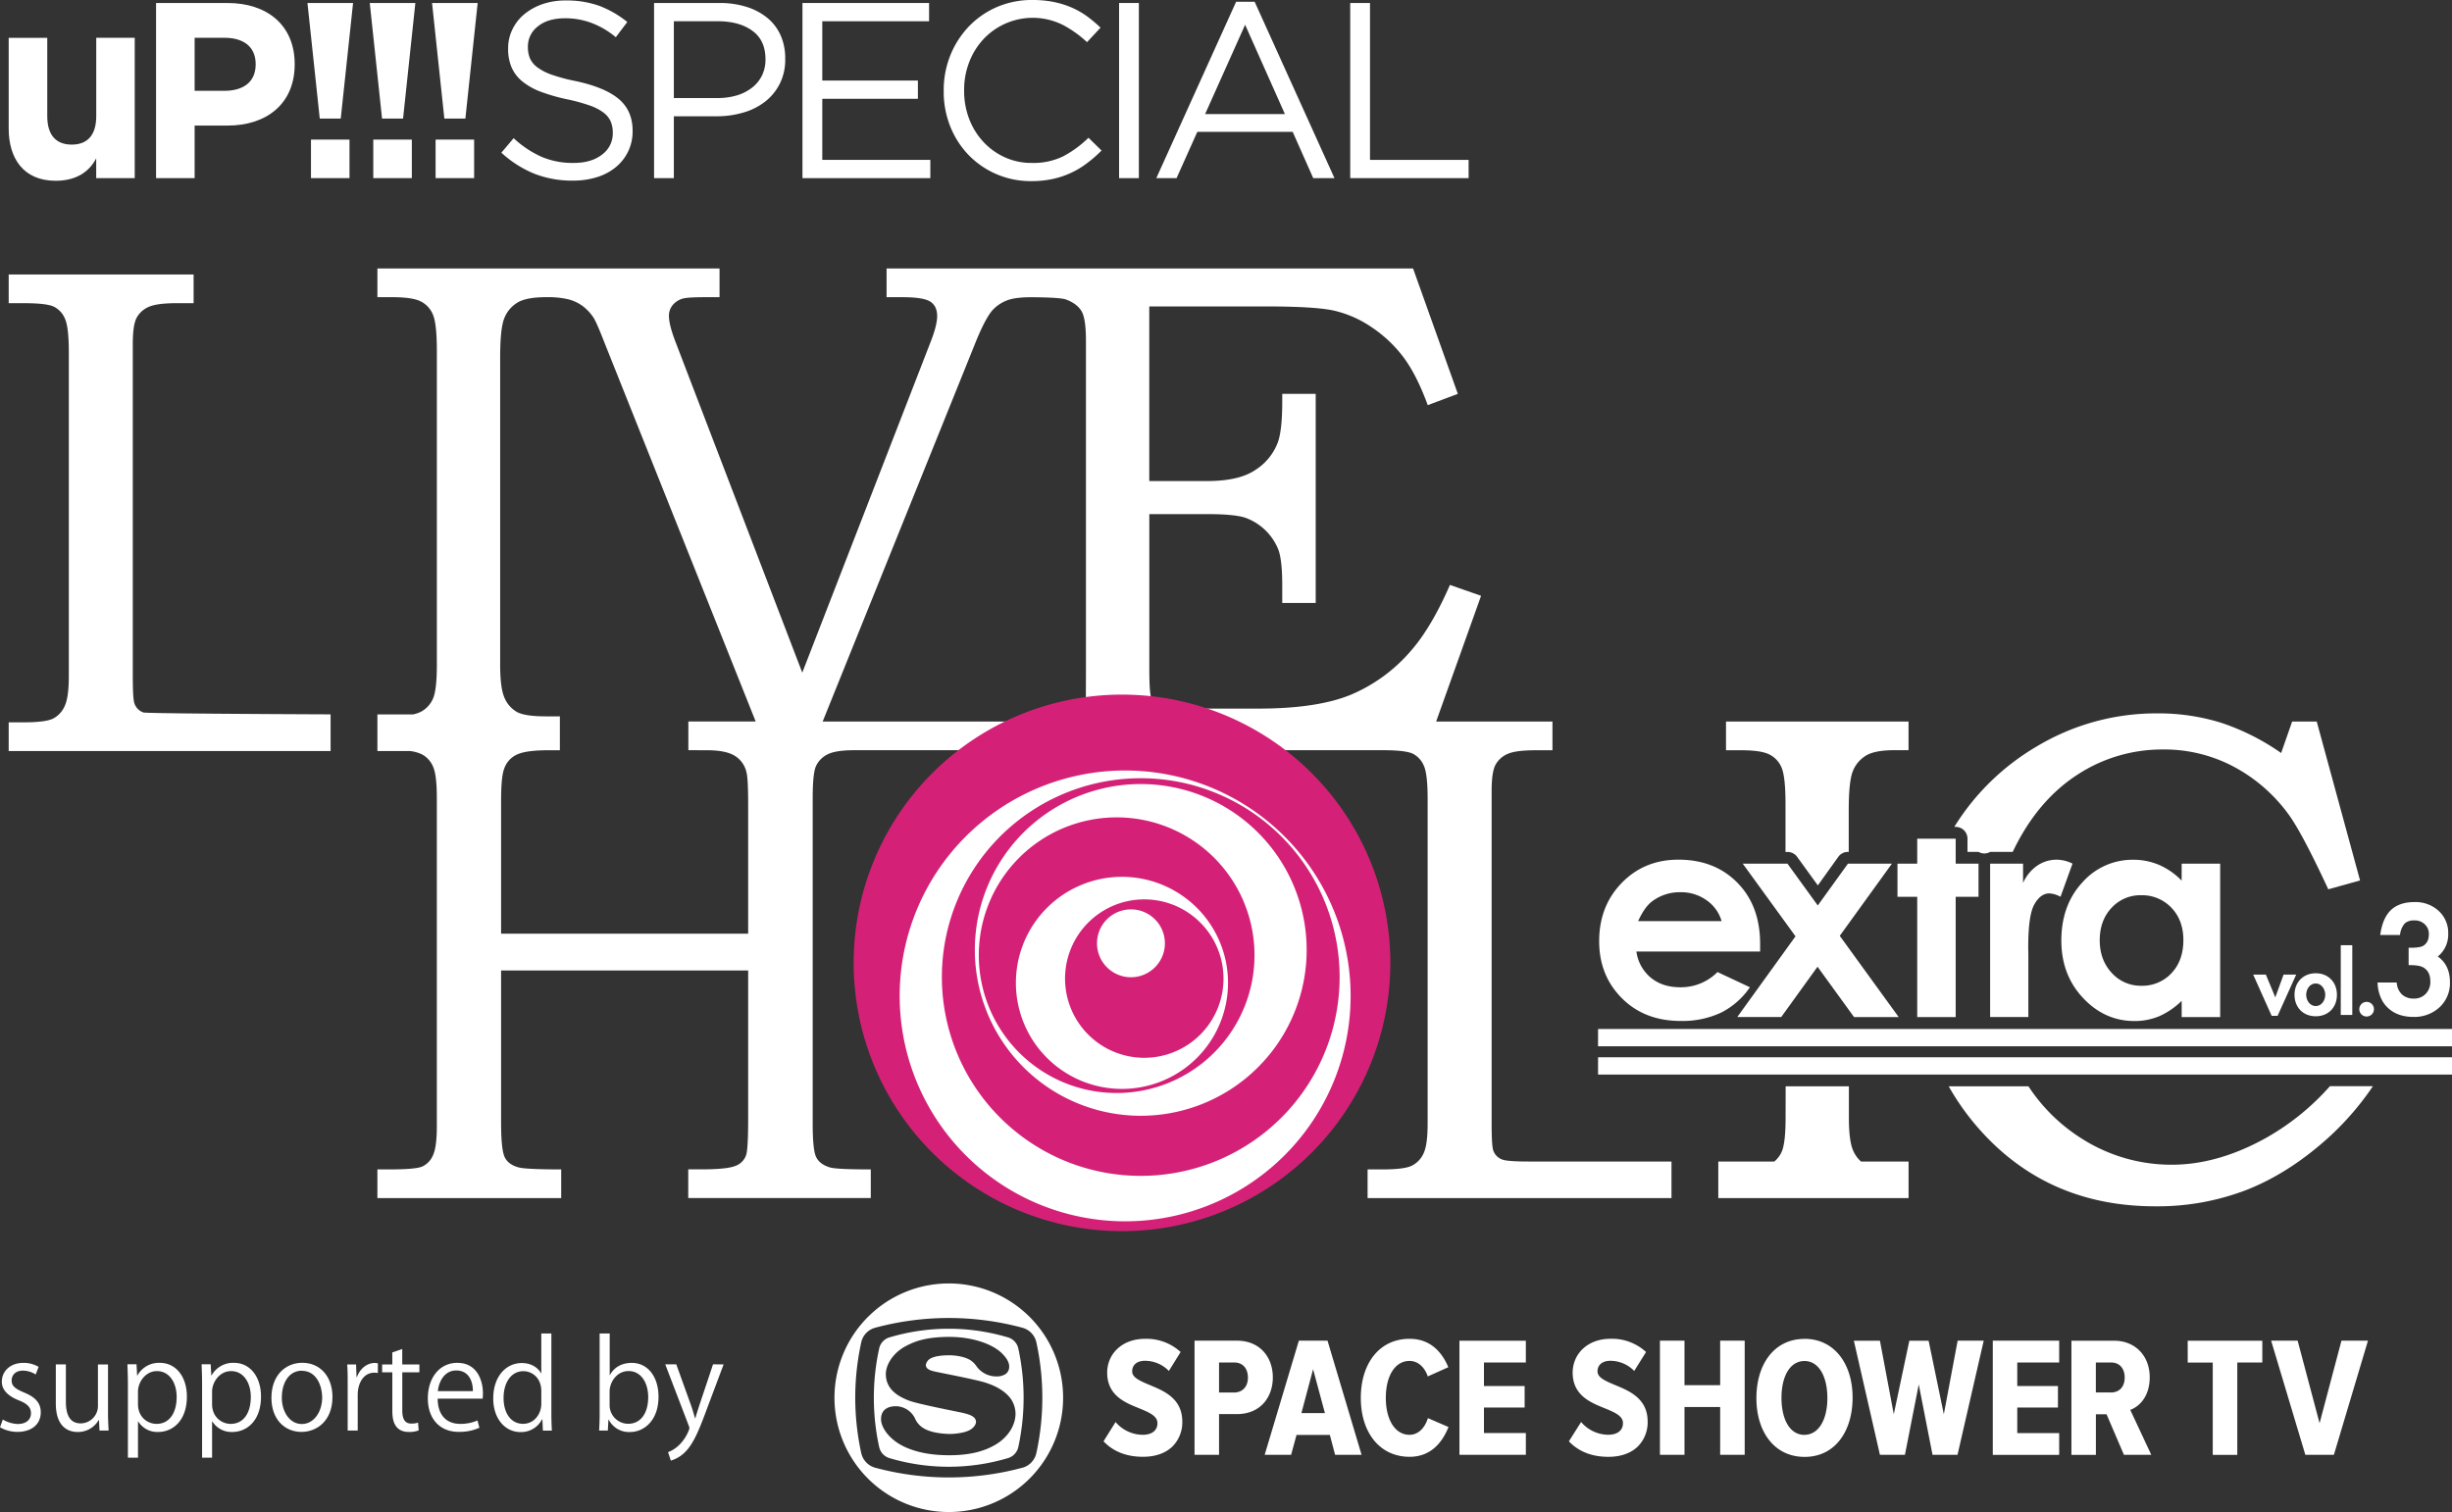 <svg xmlns="http://www.w3.org/2000/svg" viewBox="0 0 1128.4 696"><rect x="0" y="0" width="1128.4" height="696" fill="#333333" stroke="none"/><defs><style>.cls-1{fill:#fff;}.cls-2{fill:#d42177;}</style></defs><title>logo_extra</title><g id="レイヤー_2" data-name="レイヤー 2"><g id="LH"><path class="cls-1" d="M16.42,632.7a11,11,0,0,0-5.92-1.78c-3.35,0-5.14,2.06-5.14,4.52,0,2.62,1.74,3.85,5.64,5.52,4.92,2,7.76,4.59,7.76,9.16,0,5.41-4.12,9-10.76,9A16.18,16.18,0,0,1,0,657l1.29-3.57a14.44,14.44,0,0,0,6.87,2.06c4.08,0,6.09-2.17,6.09-4.91s-1.62-4.41-5.65-6C3.47,642.53.84,639.68.84,636c0-4.74,3.8-8.65,9.94-8.65a13.54,13.54,0,0,1,7,1.84Z"/><path class="cls-1" d="M49.71,650.41c0,3.12.16,5.74.27,8.09H45.79l-.22-4.8h-.16a11,11,0,0,1-9.72,5.46c-4.58,0-10-2.62-10-13.12v-18h4.63V645.2c0,5.93,1.73,10,6.82,10A8,8,0,0,0,45.07,647V628.07h4.64Z"/><path class="cls-1" d="M63.21,633.2a11.29,11.29,0,0,1,10.39-5.86c7.21,0,12.4,6.2,12.4,15.52,0,11.17-6.54,16.3-13.24,16.3a10.32,10.32,0,0,1-9.15-4.85H63.5V671H58.86V637.84c0-4-.12-7-.23-9.84h4.19l.29,5.2Zm.29,13.17c0,5.93,4.4,9.06,8.54,9.06,6,0,9.26-5.14,9.26-12.4,0-6.32-3.18-11.89-9.1-11.89-5.18,0-8.7,5-8.7,9.44Z"/><path class="cls-1" d="M97.33,633.2a11.28,11.28,0,0,1,10.39-5.86c7.2,0,12.39,6.2,12.39,15.52,0,11.17-6.53,16.3-13.23,16.3a10.35,10.35,0,0,1-9.16-4.85H97.6V671H93V637.84c0-4-.11-7-.23-9.84h4.19l.29,5.2Zm.27,13.17c0,5.93,4.42,9.06,8.56,9.06,6,0,9.26-5.14,9.26-12.4,0-6.32-3.18-11.89-9.1-11.89-5.19,0-8.72,5-8.72,9.44Z"/><path class="cls-1" d="M153,643c0,11.33-7.49,16.13-14.24,16.13-7.82,0-13.85-5.85-13.85-15.69,0-10.38,6.48-16.13,14.24-16.13C147.42,627.34,153,633.71,153,643Zm-14-12.06c-6.59,0-9.32,6.47-9.32,12.34,0,6.75,3.74,12.22,9.21,12.22s9.38-5.47,9.38-12.33C148.2,637.78,145.58,631,138.93,631Z"/><path class="cls-1" d="M173.88,632a12.78,12.78,0,0,0-1.67-.12c-5,0-7.59,5-7.59,10.11V658.5H160V637.16c0-3.23,0-6.19-.22-9.09h4.08l.22,5.86h.16c1.35-3.8,4.53-6.54,8.27-6.54a12.87,12.87,0,0,1,1.39.17Z"/><path class="cls-1" d="M180.53,622.54l4.58-1.57v7.1H193v3.63h-7.87v17.59c0,3.84,1.17,6,4.13,6a9.06,9.06,0,0,0,3.13-.44l.28,3.58a11.87,11.87,0,0,1-4.52.72c-7.37,0-7.6-6.7-7.6-9.94V631.7h-4.69v-3.63h4.69Z"/><path class="cls-1" d="M220.62,657.21a22,22,0,0,1-9.55,1.9c-8.87,0-14.18-6.25-14.18-15.35,0-9.55,5.37-16.42,13.57-16.42,9.38,0,11.78,8.6,11.78,13.91,0,1-.05,1.84-.11,2.56H201.42c.05,8.43,4.85,11.62,10.32,11.62a19.27,19.27,0,0,0,8-1.57Zm-3-16.86c.06-4.13-1.67-9.5-7.64-9.5-5.59,0-8.05,5.31-8.48,9.5Z"/><path class="cls-1" d="M253.74,651c0,2.46.11,5.48.22,7.54h-4.13l-.22-5.19h-.17a10.78,10.78,0,0,1-9.95,5.85c-7,0-12.5-6.08-12.5-15.46,0-10.28,6-16.31,13.12-16.31,4.47,0,7.48,2.19,8.88,4.7h.11V613.82h4.64Zm-4.64-10.73c0-6.08-4.3-9.09-8.21-9.09-5.75,0-9.15,5.35-9.15,12.33,0,6.42,3,11.9,9,11.9,5,0,8.37-4.41,8.37-9.27Z"/><path class="cls-1" d="M280.65,633c1.89-3.52,5.36-5.64,10.11-5.64,7.2,0,12.28,6.2,12.28,15.58,0,11.06-6.76,16.24-13.07,16.24a10.4,10.4,0,0,1-9.83-5.69H280l-.28,5h-4c.12-2,.23-5.08.23-7.54V613.82h4.63V633Zm-.11,13.62a8.58,8.58,0,0,0,8.54,8.77c5.92,0,9.22-5.08,9.22-12.28,0-6.38-3.14-12-9.06-12-5.3,0-8.7,5-8.7,9.44Z"/><path class="cls-1" d="M333,628.07l-8.09,21.55c-3.64,9.88-6.21,15.57-10,19.15a15.31,15.31,0,0,1-6.2,3.57l-1.28-3.9c7.09-2.63,9.82-10.34,9.82-11a3.9,3.9,0,0,0-.33-1.28l-10.78-28.14h5.08l6.65,18.47c.78,2.12,1.45,4.53,2,6.37H320c.5-1.84,1.23-4.13,2-6.47l6.14-18.37Z"/><path class="cls-1" d="M1077.53,617.13l-10.07,38-10.1-38h-12.19l15.73,52.53h13.15l15.68-52.53Zm-479.8,0L582,669.66h12.17l2.48-9.13H612l2.4,9.13h12.19l-15.67-52.53Zm1.17,33.34,5.38-20.2,5.44,20.2Zm72.73,19.19h30.56v-10H682.91V647.92h18.72V638H682.91V627.17h19.28v-10H671.63ZM569.2,617.13H549.72v52.53H561V650.93h8.2c10.94,0,16.53-7.86,16.55-16.86S580.14,617.15,569.2,617.13ZM568,641h-7V627.17h7c3.79,0,6.26,2.6,6.29,6.9S571.74,640.94,568,641Zm438.78-13.79h11.52v42.49h11.29V627.17h11.52v-10h-34.34ZM894.54,651l-7-33.84h-8.88L871.51,651l-6.37-33.85h-12l12,52.53h11.5L883,637.3l6.34,32.36h11.5l12.06-52.53h-12Zm-64.11-34.68c-13.93,0-22.1,11.61-22.14,27.15s8.21,27.12,22.14,27.16,22.08-11.63,22.13-27.16S844.26,616.3,830.43,616.29Zm0,44.18c-6.79,0-10.59-7.2-10.6-17s3.81-17,10.6-17c6.61,0,10.5,7.13,10.52,17S837,660.43,830.43,660.47Zm86.64,9.19h30.55v-10H928.34V647.92h18.72V638H928.34V627.19h19.28V617.13H917.07Zm72.22-35.74c0-9.73-6.56-16.77-16.31-16.79H953.26v52.53h11.26V651h4.9l8,18.66H990L980.34,649C984.71,647.35,989.3,642.66,989.29,633.92Zm-17.79,7h-7V627.17h7c3.79,0,6.25,2.59,6.27,6.9S975.29,640.94,971.5,641Zm-179.89-3.32H775.2V617.13H763.9v52.53h11.3v-22h16.41v22H802.9V617.13H791.61Zm-125.1-8.28c-2.65-6.34-7.79-13.09-17.85-13.07-13.83,0-22.4,11.28-22.42,27.15s8.59,27.12,22.42,27.16h0c10.24,0,15.32-7.19,17.94-13.71l-9.47-4.09c-1.46,4.59-4.47,7.67-8.47,7.67-6.72,0-10.9-7-10.91-17s4.19-17,10.91-17c3.86,0,6.94,2.83,8.4,7.13Zm91-7a23.19,23.19,0,0,0-16.29-6.09c-10.89,0-17.45,7.16-17.49,15.54,0,9,6.06,12.73,11.86,15.24s11.4,4.06,11.29,8.12c0,2.92-2.11,5.23-6.67,5.28a16.5,16.5,0,0,1-12.59-5.88L722,663.46c4.28,4.54,10.29,7.14,18.22,7.14,5.8,0,10.34-1.75,13.39-4.66a15.66,15.66,0,0,0,4.63-11.6c0-8.91-6-12.84-11.81-15.43s-11.39-4.18-11.25-7.7c0-2.83,2.12-4.76,5.73-4.81a15.35,15.35,0,0,1,11.15,4.67Zm-214.19,0A23.24,23.24,0,0,0,527,616.28c-10.9,0-17.46,7.17-17.48,15.54,0,9,6,12.74,11.83,15.25s11.4,4.06,11.3,8.12c0,2.91-2.11,5.23-6.66,5.27a16.54,16.54,0,0,1-12.61-5.88l-5.54,8.88c4.29,4.52,10.3,7.14,18.22,7.12,5.81,0,10.33-1.74,13.4-4.64a15.73,15.73,0,0,0,4.62-11.6c0-8.92-6-12.84-11.79-15.43s-11.4-4.18-11.26-7.71c0-2.82,2.1-4.77,5.73-4.8a15.31,15.31,0,0,1,11.15,4.67Z"/><path class="cls-1" d="M464,615.66a95.39,95.39,0,0,0-54.8,0,6.82,6.82,0,0,0-4.59,5,106,106,0,0,0,0,45.49,6.83,6.83,0,0,0,4.59,5,95.39,95.39,0,0,0,54.8,0,6.84,6.84,0,0,0,4.61-5,106.8,106.8,0,0,0,0-45.49A6.83,6.83,0,0,0,464,615.66ZM458.12,665c-5.77,3.44-12.83,4.87-21.22,4.87-8.12,0-14.67-1.23-20.08-3.63-7.74-3.43-11.37-9.3-11.37-12.94,0-5.37,4.56-6,6.87-6a10,10,0,0,1,8.76,5.6,9.5,9.5,0,0,0,4.33,4.74c3.3,1.93,8.85,2.43,11.87,2.43,1.51,0,5.89-.3,8.66-1.63,1.95-.92,3.21-2.64,3.21-3.88a2.75,2.75,0,0,0-.84-2c-1.06-1-2.49-1.56-5.42-2.23-2.5-.57-20.35-4-24.58-5.61-4.08-1.58-10.65-4.66-10.65-12.21,0-4.41,3.41-9.78,9-12.78,4.48-2.42,9.79-4.34,20.28-4.34,10.25,0,19.59,3.09,24.14,7.56,2,2,3.35,4,3.35,6.14a4.13,4.13,0,0,1-1.53,3.32,7.6,7.6,0,0,1-4.53,1.18,11.2,11.2,0,0,1-8.86-4.5,10.23,10.23,0,0,0-2.82-2.9c-3.14-2-7.89-2.33-9.74-2.33-5,0-7.35.76-8.54,1.39a4.08,4.08,0,0,0-2.33,3c-.1,2.32,3.17,2.82,4,3.06,1.05.3,19.81,3.83,23.75,5.25,1.47.51,7.62,2.41,11.21,7.14a12.48,12.48,0,0,1,2.3,7.16C467.28,656.21,463.8,661.65,458.12,665Z"/><path class="cls-1" d="M436.64,590.79a52.61,52.61,0,1,0,52.6,52.61A52.6,52.6,0,0,0,436.64,590.79Zm34,84.79a130.43,130.43,0,0,1-68,0,9,9,0,0,1-6.29-6.67,119,119,0,0,1,0-51.06,8.94,8.94,0,0,1,6.29-6.64,130.29,130.29,0,0,1,68,0,9,9,0,0,1,6.29,6.66,119.74,119.74,0,0,1,0,51A9,9,0,0,1,470.67,675.58Z"/><path class="cls-1" d="M104.76,1.38H71.82V82H89.57V57.8h15.19c17.72,0,30.86-9.84,30.86-28.22S122.48,1.38,104.76,1.38Zm-1.5,40.42H89.57V17.39h13.69c8.42,0,14.4,3.75,14.4,12.19S111.68,41.8,103.26,41.8Z"/><path class="cls-1" d="M44.29,53.42c0,8.75-4,13.14-11.27,13.14S21.75,62.17,21.75,53.42v-36H4V59.21c0,13.45,6.61,24,21.61,24,9.32,0,15.39-4,18.66-10.33V82H62V17.39H44.29Z"/><rect class="cls-1" x="143.11" y="64.26" width="17.73" height="17.73"/><polygon class="cls-1" points="141.49 1.38 147.15 54.58 156.81 54.58 162.48 1.38 141.49 1.38"/><rect class="cls-1" x="171.78" y="64.26" width="17.74" height="17.73"/><polygon class="cls-1" points="170.16 1.38 175.82 54.58 185.49 54.58 191.15 1.38 170.16 1.38"/><rect class="cls-1" x="200.46" y="64.26" width="17.73" height="17.73"/><polygon class="cls-1" points="198.83 1.38 204.49 54.58 214.17 54.58 219.82 1.38 198.83 1.38"/><path class="cls-1" d="M263.69,83.14A47.45,47.45,0,0,1,246,80a50.57,50.57,0,0,1-15.27-9.72l5.65-6.68a46.77,46.77,0,0,0,12.79,8.56A36.41,36.41,0,0,0,264,75q8.18,0,13.08-3.86A12,12,0,0,0,282,61.26V61a13.19,13.19,0,0,0-.92-5,10.33,10.33,0,0,0-3.24-4.09,22.67,22.67,0,0,0-6.4-3.33A83.13,83.13,0,0,0,261,45.71a84,84,0,0,1-12.06-3.45,30,30,0,0,1-8.48-4.72,17.23,17.23,0,0,1-5-6.46,21.28,21.28,0,0,1-1.62-8.64v-.22a19.72,19.72,0,0,1,2-8.75,20.67,20.67,0,0,1,5.53-7,27,27,0,0,1,8.41-4.61A32.37,32.37,0,0,1,260.36.22a44.18,44.18,0,0,1,15.49,2.49,47.23,47.23,0,0,1,12.83,7.42l-5.29,7A38.68,38.68,0,0,0,272,10.48a34.3,34.3,0,0,0-11.91-2.07q-8,0-12.55,3.74a11.53,11.53,0,0,0-4.6,9.27v.23a13.47,13.47,0,0,0,.91,5.12,10.55,10.55,0,0,0,3.34,4.15,24.29,24.29,0,0,0,6.68,3.45,79.23,79.23,0,0,0,11,2.94q13.47,2.88,19.85,8.23t6.4,14.57v.23a21.11,21.11,0,0,1-2.05,9.39,21.49,21.49,0,0,1-5.64,7.19,25.52,25.52,0,0,1-8.66,4.61A36.49,36.49,0,0,1,263.69,83.14Z"/><path class="cls-1" d="M301,1.38h30.18a40.59,40.59,0,0,1,12.38,1.79,28.4,28.4,0,0,1,9.56,5.06,22,22,0,0,1,6.1,8,25.67,25.67,0,0,1,2.13,10.71v.24a24.53,24.53,0,0,1-2.54,11.45A24.27,24.27,0,0,1,352,46.86a29.51,29.51,0,0,1-10.08,5,43.33,43.33,0,0,1-12.2,1.67H310.1V82H301Zm29.08,43.75a30.68,30.68,0,0,0,9.13-1.25,21.31,21.31,0,0,0,7-3.62,16.09,16.09,0,0,0,4.51-5.63,16.64,16.64,0,0,0,1.55-7.16v-.24q0-8.61-5.95-13T330.54,9.78H310.1V45.13Z"/><path class="cls-1" d="M369.29,1.38h58.27v8.4H378.41v27.3h44v8.4h-44V73.59h49.72V82H369.29Z"/><path class="cls-1" d="M474.66,83.37a39.7,39.7,0,0,1-28.9-12,40.43,40.43,0,0,1-8.47-13.19,43.21,43.21,0,0,1-3-16.23v-.23a43,43,0,0,1,3-16.13,41.79,41.79,0,0,1,8.47-13.3,39.5,39.5,0,0,1,12.9-9A40.38,40.38,0,0,1,475,0a49.07,49.07,0,0,1,10,.92,42.42,42.42,0,0,1,8.24,2.58,37.52,37.52,0,0,1,7,4,60.58,60.58,0,0,1,6.22,5.24l-6.22,6.67a51,51,0,0,0-11.12-7.94A31.06,31.06,0,0,0,452.61,18a32.36,32.36,0,0,0-6.56,10.54,35.09,35.09,0,0,0-2.36,13v.23a35.58,35.58,0,0,0,2.36,13.07,32.31,32.31,0,0,0,6.56,10.53,30.77,30.77,0,0,0,9.91,7.08A29.32,29.32,0,0,0,474.9,75a31.15,31.15,0,0,0,14.28-3,49.84,49.84,0,0,0,11.74-8.59l6,5.88A56.81,56.81,0,0,1,500.4,75a39.73,39.73,0,0,1-15.65,7.32A45.69,45.69,0,0,1,474.66,83.37Z"/><path class="cls-1" d="M515,1.38h9.1V82H515Z"/><path class="cls-1" d="M568.86.8h8.52L614.12,82h-9.78l-9.45-21.3H551L541.45,82h-9.32Zm22.45,51.71L573,11.4,554.59,52.51Z"/><path class="cls-1" d="M621.37,1.38h9.1V73.59h45.38V82H621.37Z"/><path class="cls-1" d="M905.43,386.05v6.09h5.1a5.27,5.27,0,0,0,5.32,0h10.4c.36-.76.71-1.51,1.09-2.25q11.08-22,28.95-33.46A71.11,71.11,0,0,1,995.36,345a68,68,0,0,1,33.1,8.19,74.37,74.37,0,0,1,25.07,22.17q6.15,8.64,17.94,34l14.62-4.08-19.94-73.13h-11.32l-5.06,14.47a106.3,106.3,0,0,0-27.61-13.92,96.94,96.94,0,0,0-29.48-4.32,106.82,106.82,0,0,0-55.43,15.25,110,110,0,0,0-37.89,37H900A5.42,5.42,0,0,1,905.43,386.05Z"/><path class="cls-1" d="M827,394.37l9.56,13.19L846,394.38a5.4,5.4,0,0,1,4.39-2.24h.39v-19q0-13.43,1.86-18.1a14.85,14.85,0,0,1,6-7.19q4.1-2.53,13.22-2.53h6.44V332.13h-84v13.22h6.94c6.18,0,10.54.65,13.12,2a11.64,11.64,0,0,1,5.58,6.16c1.14,2.81,1.74,8.27,1.74,16.38v22.27h.87A5.42,5.42,0,0,1,827,394.37Z"/><path class="cls-1" d="M1047.08,459.1l3.82-10.49h5.8l-8.56,19h-2.73l-8.52-19h5.84Z"/><path class="cls-1" d="M1075.45,457.92c0,5.76-3.93,9.89-9.76,9.89s-9.77-4.13-9.77-9.89,4-9.92,9.77-9.92S1075.45,452.13,1075.45,457.92Zm-14.15,0c0,2.5,1.66,5.19,4.39,5.19s4.39-2.69,4.39-5.19-1.67-5.22-4.39-5.22S1061.3,455.35,1061.3,457.92Z"/><path class="cls-1" d="M1082.51,467.2h-5.3V435.09h5.3Z"/><path class="cls-1" d="M1092.48,464.55a3.37,3.37,0,1,1-6.74,0,3.37,3.37,0,0,1,6.74,0Z"/><path class="cls-1" d="M61.89,323.85c-.53-1.36-.78-5.55-.78-12.58v-153c0-5.69.57-9.67,1.72-11.89a11.26,11.26,0,0,1,5.51-5.07q3.78-1.74,12.89-1.75H89.1v-13.2H4v13.2h6.92q10.69,0,14,1.67a10.78,10.78,0,0,1,5,5.53q1.74,3.9,1.75,15.28V311.27q0,9.76-1.91,13.75a11.72,11.72,0,0,1-5.34,5.76c-2.3,1.14-6.82,1.72-13.52,1.72H4v13.2H152.14V328.83c-29.89-.12-85.06-.41-86.17-.88A6.61,6.61,0,0,1,61.89,323.85Z"/><path class="cls-1" d="M655.16,530.82a11.73,11.73,0,0,1-5.37,5.74q-3.46,1.74-13.52,1.74h-6.91v13.2H769.21V534.67H704.06c-7,0-11.27-.31-12.75-.93a6.65,6.65,0,0,1-4.09-4.1c-.52-1.35-.78-5.55-.78-12.57v-153c0-5.72.57-9.67,1.73-11.9a11.34,11.34,0,0,1,5.49-5.07c2.53-1.17,6.82-1.74,12.9-1.74h7.88V332.13H660.91l20.68-57.88-14.33-5q-8.47,19.41-17.75,30.08a74.52,74.52,0,0,1-27.32,20.24q-15.51,6.6-43.07,6.61H546.21q-10.55,0-12.91-1.11a6.53,6.53,0,0,1-3.39-3.52c-.69-1.63-1-6.16-1-13.58V236.65h26.48q12.3,0,17.42,1.58a25.65,25.65,0,0,1,15.6,15.1c1.1,3.25,1.67,8.54,1.67,15.88v8.34h15.4V181.3h-15.4v3.61q0,13.69-2.21,19.19a25.79,25.79,0,0,1-10.33,12.34q-7.49,5-22.15,5H528.89V141.05H582.1q22.83,0,31.56,1.88A51.05,51.05,0,0,1,631,150.47a60.13,60.13,0,0,1,14.72,13.77q6.13,8.1,11.33,22.26l13.84-5.2-20.6-57.72H408V136.8h7.24q9.74,0,12.9,2.06c2.1,1.37,3.14,3.59,3.14,6.65,0,2.75-1,6.81-3.14,12.21L369.2,309.63,311,157.72c-2.1-5.4-3.16-9.51-3.16-12.36a7.68,7.68,0,0,1,1.66-4.84,9.15,9.15,0,0,1,4.8-3.09c1.46-.43,5-.63,10.7-.63h6.13V123.58H173.68V136.8h6.91c6.18,0,10.57.65,13.14,2A11.66,11.66,0,0,1,199.3,145q1.72,4.2,1.74,16.38V306c0,7.64-.59,12.82-1.74,15.49a12.36,12.36,0,0,1-5.57,6.13,14.52,14.52,0,0,1-3.7,1.25H173.68V345.7H188.5a17.06,17.06,0,0,1,5.69,1.55,11.34,11.34,0,0,1,5.19,5.86c1.11,2.64,1.65,7.38,1.65,14.25V518.48q0,9.6-1.8,13.37a9.93,9.93,0,0,1-4.88,5.11q-3.06,1.35-15.33,1.34h-5.34v13.2h84.59V538.3q-16.19,0-19.65-.94c-3.15-.85-5.27-2.41-6.37-4.73s-1.65-7.59-1.65-15.89v-70H344.3V515c0,9.39-.32,15-.95,16.71a8,8,0,0,1-5,5q-3.87,1.56-15.48,1.56h-6.14v13.2h84V538.3q-16,0-18.88-.94-4.69-1.43-6.29-4.81T374,516.74V367.36c0-7.49.49-12.39,1.49-14.66a11.27,11.27,0,0,1,5.19-5.37c2.46-1.33,6.63-2,12.5-2H636.27q10.69,0,14,1.66a10.87,10.87,0,0,1,5,5.55c1.16,2.59,1.72,7.66,1.72,15.27V517.07C657,523.57,656.41,528.15,655.16,530.82ZM325.43,345.35q8.49,0,12.66,2.53a11.81,11.81,0,0,1,5.42,7.59q.78,2.55.79,14.72v59.6H230.6V368.62c0-7.49.48-12.4,1.41-14.72a11,11,0,0,1,6.06-6.65c2.88-1.28,7.68-1.9,14.39-1.9h5.19v-15.6H251.2q-9.58,0-13.28-2a13.5,13.5,0,0,1-5.75-6.53q-2-4.49-2-15.17V164.63q0-13.42,1.89-18.11a14.66,14.66,0,0,1,6-7.19q4.06-2.52,13.15-2.53a41.16,41.16,0,0,1,10.43,1,19.13,19.13,0,0,1,6.52,3.1,21.09,21.09,0,0,1,5,5.37q1.43,2.23,5,11.42l69.6,174.41H316.78v13.22ZM472,332.13H378.59l70.31-174.4q4.08-10.15,7.39-14.42a17.53,17.53,0,0,1,6.84-4.92c2.56-1.07,6.49-1.59,11.67-1.57q13.43.09,15.88,1.09,5,1.89,7.07,5.38c1.37,2.34,2,6.94,2,13.8V308.21c0,7-.1,16.16.06,23C492.23,331.68,472,332.13,472,332.13Z"/><path class="cls-2" d="M639.83,443.25a123.49,123.49,0,1,1-123.5-123.51A123.49,123.49,0,0,1,639.83,443.25Z"/><path class="cls-1" d="M621.55,458.42A103.76,103.76,0,1,1,517.78,354.67,103.75,103.75,0,0,1,621.55,458.42Z"/><path class="cls-2" d="M616.49,449.73A91.52,91.52,0,1,1,525,358.23,91.53,91.53,0,0,1,616.49,449.73Z"/><path class="cls-1" d="M601.32,437.23A76.35,76.35,0,1,1,525,360.91,76.35,76.35,0,0,1,601.32,437.23Z"/><path class="cls-2" d="M577.32,439.69a63.44,63.44,0,1,1-63.42-63.44A63.43,63.43,0,0,1,577.32,439.69Z"/><path class="cls-1" d="M565.13,452.45a48.81,48.81,0,1,1-48.81-48.83A48.81,48.81,0,0,1,565.13,452.45Z"/><path class="cls-2" d="M563.05,450.42A36.46,36.46,0,1,1,526.61,414,36.44,36.44,0,0,1,563.05,450.42Z"/><path class="cls-1" d="M536.08,434.23a15.62,15.62,0,1,1-15.62-15.63A15.63,15.63,0,0,1,536.08,434.23Z"/><path class="cls-1" d="M1092,500a131,131,0,0,1-20.48,23.67q-17.92,16.2-37.27,23.91a113.85,113.85,0,0,1-42.45,7.7q-51.13,0-83-37.89a113.7,113.7,0,0,1-12-17.34h36.69a80.64,80.64,0,0,0,24.56,24.09,76.75,76.75,0,0,0,41.35,12q20.94,0,42.8-12A113.72,113.72,0,0,0,1072.22,500Z"/><path class="cls-1" d="M821.72,514.55c0,7.66-.6,12.81-1.74,15.5a12.35,12.35,0,0,1-3.45,4.62H790.75V551.5h87.57V534.67H856.43a14.3,14.3,0,0,1-3.58-4.95q-2-4.47-2-15.17v-14.5h-29.1Z"/><path class="cls-1" d="M810,438H753.06a18.92,18.92,0,0,0,6.59,12q5.36,4.46,13.66,4.45a23.63,23.63,0,0,0,17.07-7l14.92,7a35.21,35.21,0,0,1-13.36,11.72,41.86,41.86,0,0,1-18.5,3.79q-16.62,0-27.07-10.48t-10.44-26.25q0-16.15,10.41-26.84t26.13-10.67q16.66,0,27.12,10.67T810,434.61Zm-17.72-14a17.79,17.79,0,0,0-6.92-9.6,20.08,20.08,0,0,0-12-3.7,21.2,21.2,0,0,0-13,4.15q-3.51,2.6-6.5,9.15Z"/><path class="cls-1" d="M802,397.55h20.58l13.95,19.25,13.89-19.25h20.23l-24,33.23,27.11,37.39H853.22L836.42,445l-16.71,23.16H799.48L826.28,431Z"/><path class="cls-1" d="M882.3,386.05H900v11.5h10.51v15.26H900v55.36H882.3V412.81h-9.09V397.55h9.09Z"/><path class="cls-1" d="M915.85,397.55H931v8.9a19,19,0,0,1,6.55-8,15.82,15.82,0,0,1,9-2.72,16.61,16.61,0,0,1,7.21,1.81l-5.52,15.26a12.2,12.2,0,0,0-5.13-1.56c-2.72,0-5,1.69-6.91,5.06s-2.82,10-2.82,19.86l.06,3.44v28.56H915.85Z"/><path class="cls-1" d="M1004,397.55h17.72v70.62H1004V460.7a34.77,34.77,0,0,1-10.41,7.11A29.11,29.11,0,0,1,982.28,470q-13.68,0-23.66-10.61t-10-26.38q0-16.35,9.66-26.8a30.76,30.76,0,0,1,23.46-10.45,29.85,29.85,0,0,1,11.93,2.4,32.57,32.57,0,0,1,10.31,7.2Zm-18.63,14.54a17.94,17.94,0,0,0-13.65,5.81q-5.43,5.81-5.43,14.9t5.53,15.05a17.93,17.93,0,0,0,13.62,5.91A18.27,18.27,0,0,0,999.28,448q5.49-5.81,5.5-15.22,0-9.21-5.5-14.93A18.52,18.52,0,0,0,985.37,412.09Z"/><rect class="cls-1" x="735.42" y="473.66" width="392.98" height="7.96"/><rect class="cls-1" x="735.42" y="486.68" width="392.98" height="7.96"/><path class="cls-1" d="M1121.87,440.3a13,13,0,0,0,4.79-10.53,13.67,13.67,0,0,0-4.37-10.45,15.72,15.72,0,0,0-11.18-4.08c-4.49,0-8.06,1.17-10.6,3.47s-4.21,5.9-5,10.73l-.15.95h9.06l.14-.64a9.3,9.3,0,0,1,2.19-4.77,6.28,6.28,0,0,1,4.27-1.3,6.61,6.61,0,0,1,4.87,1.8,5.94,5.94,0,0,1,1.86,4.57c0,2.47-.83,4.2-2.55,5.29-.65.43-2.21.93-5.94.93h-.82v8h.82c2.75,0,4.78.37,6,1.1,2.13,1.27,3.17,3.37,3.17,6.43a7.81,7.81,0,0,1-2.14,5.69,7.23,7.23,0,0,1-5.43,2.17,7.88,7.88,0,0,1-5.29-1.72,8,8,0,0,1-2.54-5l-.11-.69h-8.82l.09.9a18.06,18.06,0,0,0,2.41,8c3,4.61,7.74,6.95,14,6.95a17,17,0,0,0,12.09-4.46,15.12,15.12,0,0,0,4.77-11.51C1127.46,446.88,1125.58,442.9,1121.87,440.3Z"/></g></g></svg>